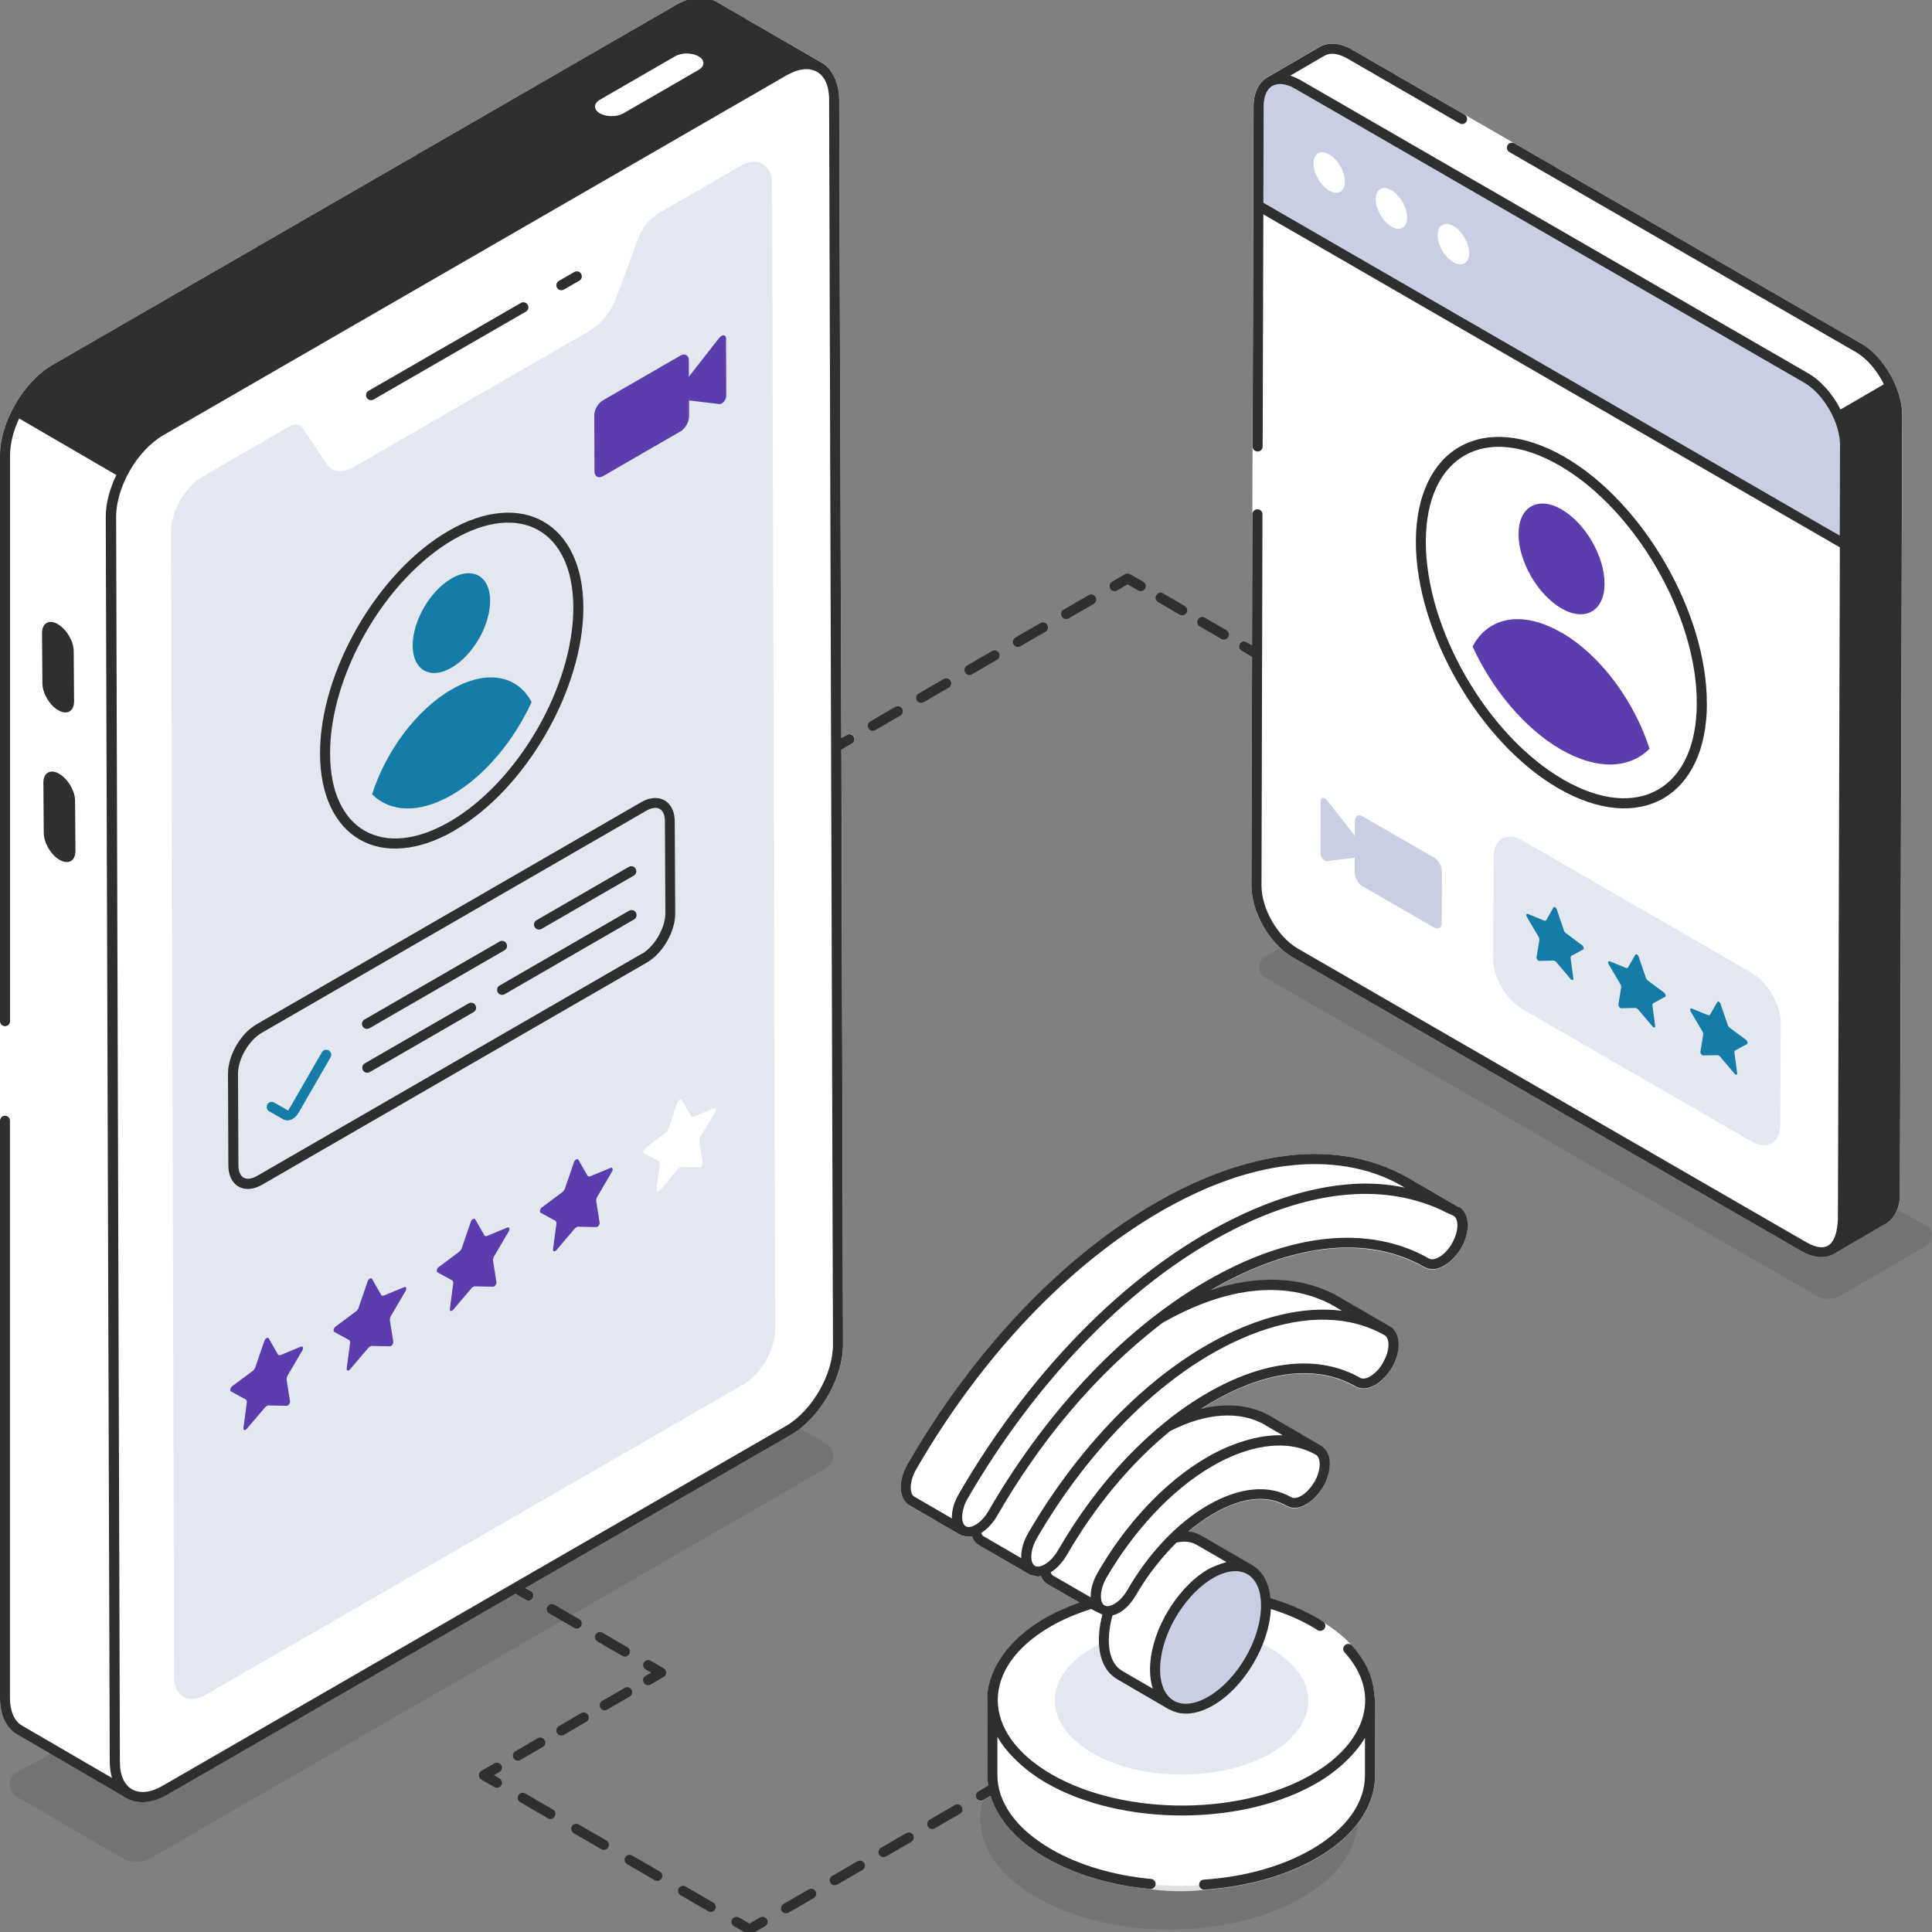<?xml version="1.0" encoding="UTF-8"?>
<svg id="Layer_12" data-name="Layer 12" xmlns="http://www.w3.org/2000/svg" viewBox="0 0 200 200">
  <rect x="0" y="0" width="200" height="200" fill="#808080" stroke="none"/>
  <defs>
    <style>
      .cls-1 {
        fill: #2f2f2f;
      }

      .cls-1, .cls-2, .cls-3, .cls-4, .cls-5, .cls-6 {
        stroke-width: 0px;
      }

      .cls-2 {
        fill: #e3e7f0;
      }

      .cls-7 {
        opacity: .15;
      }

      .cls-3 {
        fill: #c9cee2;
      }

      .cls-4 {
        fill: #5b3dad;
      }

      .cls-8 {
        isolation: isolate;
      }

      .cls-5 {
        fill: #fff;
      }

      .cls-6 {
        fill: #147ca6;
      }
    </style>
  </defs>
  <g>
    <path class="cls-5" d="M161.64,62.98c2.45,1.41,4.45.27,4.46-2.55,0-2.82-1.99-6.26-4.43-7.68-2.46-1.42-4.46-.29-4.47,2.54,0,2.82,1.99,6.28,4.44,7.7Z"/>
    <path class="cls-5" d="M161.6,77.59c3.76,2.17,7.1,1.99,9.17-.08-1.57-4.9-5.06-9.69-9.13-12.04-4.06-2.34-7.58-1.6-9.18,1.45,2.04,4.44,5.38,8.49,9.15,10.66Z"/>
    <path class="cls-5" d="M154.61,88.73l-.05,10.53c0,1.9,1.34,4.22,3,5.19l23.71,13.69c1.65.95,3,.18,3.01-1.71l.05-10.53c0-1.9-1.34-4.22-2.99-5.18l-23.71-13.69c-1.66-.96-3.02-.19-3.02,1.71Z"/>
    <path class="cls-5" d="M137.16,82.64c-.22-.13-.43-.04-.43.25l-.02,5.45c0,.29.2.61.43.74.08.04.15.07.23.06l2.88-.35v1.53c0,.53.37,1.17.82,1.43l7.36,4.25c.46.27.83.06.83-.47l.02-5.32c0-.53-.36-1.16-.82-1.43l-7.36-4.25c-.45-.26-.83-.06-.83.47v1.53s-2.88-3.67-2.88-3.67c-.07-.09-.15-.16-.23-.21Z"/>
    <path class="cls-5" d="M87.67,76.08l-.58.33h0c0-.08,0-.14,0-.21,0,.01,0,.03,0,.04,0-.04,0-.1,0-.16,0,.01,0,.03,0,.04,0-.04,0-.07,0-.11,0,.01,0,.02,0,.03,0-.07,0-.15,0-.24,0-.09,0-.16,0-.22,0-.05,0-.09,0-.13,0,.02,0,.05,0,.07-.01-3.25-.06-16.9-.22-65.26-.02-2.02-1.01-3.41-1.88-3.82L74.17.19c-1.14-.68-2.67-.56-4.2.33L5.41,37.79c-2.98,1.73-5.41,5.92-5.41,9.34v128.64c0,1.77.63,3.11,1.78,3.77l11.34,6.61c.92.55,2.49.63,4.2-.37l36.04-20.8,1.09.63c.25.14.57.06.71-.19.14-.25.06-.57-.19-.71l-.57-.33,27.49-15.86c3.06-1.78,5.41-5.98,5.39-9.37-.01-5.21-.13-46.16-.17-61.55l1.09-.63c.25-.14.33-.46.19-.71-.14-.25-.46-.34-.71-.19Z"/>
    <path class="cls-5" d="M151.03,124.99s0,0,0,0l-5.31-3.09c-8.22-4.6-17.93-2.08-26.09,2.63-9.73,5.63-18.86,15.24-25.68,27.07-.99,1.73-.9,3.59.19,4.23l5.32,3.09s0,0,0,0c0,0,0,0,0,0,.11.06.75.22,1.18.15.14.36.34.67.66.87.21.12,5.68,3.29,5.33,3.08,0,0,0,0,0,0,0,0,.71.19.81.19.11,0,.22-.03.33-.05.18.46.47.72.71.86l3.27,1.88c-1.29.47-2.51.99-3.58,1.62-6.45,3.77-6,8.67-5.93,8.46,0,.45-.02,7.96-.02,7.75,0,.38.03.75.09,1.12l-1.03.6c-.25.14-.33.46-.19.71.15.25.47.33.71.19l.76-.44c.73,2.43,2.68,4.65,5.69,6.4,2.97,1.73,6.71,2.86,10.82,3.25,0,0,2.51.43,5.58.08.01,0,.02,0,.04,0,4.47-.31,8.52-1.46,11.72-3.33,3.82-2.24,5.92-5.24,5.93-8.46l.02-7.74c-.2-.93.05-3.02-2.41-5.73-.99-1.25-3.02-2.48-3.02-2.48-1.43-.89-3.05-1.7-5.42-2.41-.16-1.56-.78-2.76-1.85-3.39,0,0,0-.02-.02-.02,0,0,0,0,0,0l-5.29-3.07c-.41-.24-.86-.38-1.35-.44,2.85-2.41,6.95-4.51,10.17-2.65,1.35.75,2.98-.6,3.79-1.98.82-1.43,1.11-3.51-.33-4.3l-5.18-3.03c-2.04-1.15-4.5-1.37-7.15-.73,4.89-3.14,11.02-5.18,16.01-2.32,1.35.74,2.98-.59,3.77-1.97.98-1.7.9-3.53-.17-4.21-3.7-2.15-5.57-3.24-5.35-3.11-3.71-2.11-8.29-2.31-13.26-.67,6.85-4,15.26-6.32,22.15-2.39,1.35.74,2.98-.6,3.79-1.98.98-1.71.89-3.56-.2-4.23Z"/>
    <path class="cls-5" d="M192.64,35.55l-35.23-20.34c-.38-.23-.64-.37-.64-.37l-5.16-2.98-11.64-6.72c-1.24-.72-2.44-.82-3.38-.29-2.17,1.26-2.58,1.52-5.39,3.14-.93.53-1.44,1.62-1.44,3.04l-.1,35.18-.02,7.02s0,0,0,0v1.76s0,.03,0,.03h0l-.03,11.78-.57-.33c-.25-.15-.57-.06-.71.19-.15.25-.06.57.19.71l1.09.64-.06,23.68c0,2.67,1.82,5.98,4.27,7.41l52.67,30.42c1.06.6,2.32.89,3.38.27.21-.12,5.77-3.37,5.38-3.13,0,0,0,0,0,0h0s0,0,.01-.01c.98-.6,1.43-1.87,1.43-3.05l.23-80.63c0-2.57-1.82-5.98-4.27-7.39Z"/>
    <path class="cls-5" d="M161.33,81.62c8.38,4.83,15.34.88,15.36-8.78.04-9.37-6.57-20.83-14.73-25.54-8.41-4.85-15.36-.89-15.39,8.74-.02,9.4,6.61,20.87,14.77,25.58ZM161.44,48.2c7.87,4.55,14.25,15.6,14.21,24.64h0c-.02,8.89-6.16,12.3-13.8,7.88-7.88-4.54-14.27-15.61-14.25-24.67.03-8.81,6.11-12.31,13.84-7.85Z"/>
  </g>
  <g>
    <g class="cls-7">
      <path class="cls-1" d="M140.54,187.91c.21,3.05-1.7,6.15-5.67,8.48-7.58,4.47-19.97,4.47-27.63,0-5.65-3.3-7.15-8.08-4.47-12.18.17,2.81,2.1,5.55,5.76,7.67,7.65,4.45,20.01,4.45,27.63,0,1.97-1.16,3.43-2.51,4.38-3.97Z"/>
    </g>
    <path class="cls-2" d="M135.12,177.68c-.5,1.39-1.68,2.7-3.51,3.78-5.11,2.99-13.42,2.99-18.55,0-1.87-1.08-3.05-2.43-3.57-3.82-.89-2.45.27-5.11,3.51-7,.39-.23.83-.46,1.27-.64.06,1.68.66,2.85,1.66,3.43l5.32,3.1c-1.04-.62-1.68-1.87-1.68-3.7,0-1.39.37-2.91,1.02-4.34,3.89-.31,7.98.42,10.97,2.16,3.28,1.91,4.49,4.57,3.57,7.04Z"/>
    <path class="cls-3" d="M125.29,162.92c3.17-1.83,5.76-.36,5.77,3.27.01,3.65-2.56,8.08-5.73,9.91-3.17,1.83-5.76.38-5.77-3.27-.01-3.63,2.56-8.08,5.73-9.91Z"/>
    <g>
      <g class="cls-7">
        <g class="cls-8">
          <path class="cls-1" d="M85.52,151.98L15.6,192.35c-.89.52-2.02.52-2.93,0l-10.93-6.36c-.98-.56-.98-1.97,0-2.53l4.05-2.18,7.58,4.43c-.08-.06-.17-.12-.25-.21.93.75,2.37.75,3.93-.17l64.56-37.26c.25-.15.48-.29.71-.48l3.2,1.85c.98.56.98,1.97,0,2.53Z"/>
        </g>
      </g>
      <path class="cls-2" d="M79.93,19.06c-.02-2.08-1.5-2.91-3.3-1.87l-8.33,4.82c-1.02.56-1.77,1.48-2.18,2.56l-2.26,6.09c-.56,1.56-1.68,2.93-2.89,3.62l-24.29,14.03c-1.18.71-2.29.6-2.87-.29l-2.43-3.64c-.29-.44-.85-.56-1.31-.31l-9.08,5.26c-1.81,1.04-3.28,3.59-3.28,5.67l.31,118.56c.02,2.1,1.5,2.93,3.3,1.87l55.64-32.12c1.81-1.04,3.28-3.57,3.28-5.67l-.31-118.56ZM74.03,115.12l-1.58,2.68-.06.29.35,2.29c.04.15-.08.37-.21.46-.04.02-.08.02-.12.02l-1.95-.04-.23.12-1.93,2.31s-.08.06-.12.08c-.12.08-.25.02-.23-.19l.37-2.7-.08-.21-1.58-.85c-.12-.08-.06-.42.15-.56l2.16-1.6.19-.25.96-2.85c.06-.12.15-.23.23-.27.08-.06.17-.04.21.02l1,1.7.17.04,2.18-.89c.21-.08.29.17.15.39Z"/>
    </g>
    <path class="cls-4" d="M27.59,138.52c-.09.05-.17.15-.22.28l-.97,2.83-.18.24-2.17,1.62c-.21.15-.27.47-.14.55l1.58.86.07.21-.36,2.71c-.03.19.09.27.23.19.04-.02.08-.06.12-.1l1.95-2.29.22-.13,1.95.04s.08-.01.12-.03c.14-.08.26-.29.23-.45l-.36-2.29.07-.29,1.57-2.68c.14-.24.05-.47-.14-.39l-2.18.9-.18-.04-.98-1.71c-.05-.07-.13-.08-.22-.03Z"/>
    <path class="cls-4" d="M38.28,132.36c-.09.05-.17.15-.22.28l-.97,2.83-.18.24-2.17,1.62c-.21.15-.27.47-.14.55l1.58.86.07.21-.36,2.71c-.03.19.09.27.23.19.04-.02.08-.06.12-.1l1.95-2.29.22-.13,1.95.04s.08-.01.12-.03c.14-.08.26-.29.23-.45l-.36-2.29.07-.29,1.57-2.68c.14-.24.05-.47-.14-.39l-2.18.9-.18-.04-.98-1.71c-.05-.07-.13-.08-.22-.03Z"/>
    <path class="cls-4" d="M48.96,126.19c-.09.05-.17.15-.22.28l-.97,2.83-.18.24-2.17,1.62c-.21.15-.27.47-.14.55l1.58.86.07.21-.36,2.71c-.03.19.09.27.23.19.04-.02.08-.06.12-.1l1.95-2.29.22-.13,1.95.04s.08-.01.12-.03c.14-.08.26-.29.23-.45l-.36-2.29.07-.29,1.57-2.68c.14-.24.05-.47-.14-.39l-2.18.9-.18-.04-.98-1.71c-.05-.07-.13-.08-.22-.03Z"/>
    <path class="cls-4" d="M59.64,120.02c-.09.05-.17.15-.22.28l-.97,2.83-.18.24-2.17,1.62c-.21.15-.27.47-.14.55l1.58.86.07.21-.36,2.71c-.03.19.09.27.23.19.04-.02.08-.06.12-.1l1.95-2.29.22-.13,1.95.04s.08-.01.12-.03c.14-.08.26-.29.23-.45l-.36-2.29.07-.29,1.57-2.68c.14-.24.05-.47-.14-.39l-2.18.9-.18-.04-.98-1.71c-.05-.07-.13-.08-.22-.03Z"/>
    <path class="cls-6" d="M29.76,115.99c-.13,0-.26-.03-.39-.09l-1.5-.86c-.25-.14-.33-.46-.19-.71.14-.25.46-.34.71-.19l1.47.84c-.03-.08.06-.17.15-.31l3.31-5.74c.14-.25.46-.33.71-.19.25.14.33.46.19.71l-3.31,5.74c-.17.28-.38.51-.62.64-.17.1-.36.15-.53.15Z"/>
    <path class="cls-6" d="M46.72,59.9c-2.21,1.27-4,4.38-4,6.92,0,2.55,1.82,3.58,4.02,2.3,2.22-1.28,4.01-4.39,4-6.94s-1.82-3.57-4.03-2.29Z"/>
    <path class="cls-6" d="M46.75,71.37c-3.67,2.12-6.82,6.43-8.23,10.85,1.86,1.87,4.87,2.03,8.26.07,3.4-1.96,6.41-5.61,8.25-9.61-1.45-2.76-4.62-3.42-8.28-1.31Z"/>
    <path class="cls-4" d="M70.41,36.82c.49-.28.9-.06.9.51v1.66s3.13-3.99,3.13-3.99c.08-.1.16-.18.25-.23.24-.14.46-.04.47.27l.02,5.92c0,.31-.22.67-.46.81-.08.05-.17.07-.25.06l-3.14-.38v1.66c0,.58-.4,1.27-.89,1.55l-8,4.62c-.5.29-.9.06-.9-.51l-.02-5.78c0-.58.39-1.26.9-1.55l8-4.62Z"/>
    <g class="cls-7">
      <path class="cls-1" d="M199.41,128.96l-8.93,5.19c-.75.42-1.66.42-2.41,0l-57.14-33c-.79-.46-.79-1.62,0-2.08l2.1-1.23c.33.29.69.56,1.04.77l52.67,30.42c2.22,1.27,4.03.25,4.03-2.33l.02-4.47,8.62,4.63c.79.46.79,1.6,0,2.08Z"/>
    </g>
    <path class="cls-3" d="M187,39.11l-52.67-30.4c-2.24-1.27-4.05-.25-4.05,2.31l-.02,10.26,60.71,35.05.02-10.26c0-2.53-1.79-5.65-3.99-6.96ZM137.59,19.73c-.89-.52-1.62-1.79-1.62-2.83s.75-1.43,1.64-.91c.89.52,1.62,1.77,1.62,2.81s-.73,1.45-1.64.93ZM144.03,23.45c-.89-.52-1.62-1.79-1.62-2.83s.73-1.45,1.62-.93c.91.52,1.64,1.79,1.64,2.83s-.75,1.45-1.64.94ZM150.45,27.15c-.89-.52-1.62-1.77-1.62-2.81s.73-1.45,1.64-.94c.89.52,1.62,1.79,1.62,2.81s-.73,1.45-1.64.94Z"/>
    <path class="cls-4" d="M161.67,52.75c2.45,1.41,4.44,4.85,4.43,7.68,0,2.82-2.01,3.97-4.46,2.55-2.46-1.42-4.45-4.87-4.44-7.7s2.01-3.96,4.47-2.54Z"/>
    <path class="cls-4" d="M161.63,65.47c4.07,2.35,7.56,7.14,9.13,12.04-2.07,2.07-5.41,2.25-9.17.08-3.77-2.18-7.11-6.22-9.15-10.66,1.6-3.06,5.12-3.8,9.18-1.45Z"/>
    <path class="cls-2" d="M157.64,87.02c-1.66-.96-3.02-.19-3.02,1.71l-.05,10.53c0,1.9,1.34,4.22,3,5.19l23.71,13.69c1.65.95,3,.18,3.01-1.71l.05-10.53c0-1.9-1.34-4.22-2.99-5.18l-23.71-13.69Z"/>
    <path class="cls-3" d="M141.09,84.52c-.45-.26-.83-.06-.83.47v1.53s-2.88-3.67-2.88-3.67c-.07-.09-.15-.16-.23-.21-.22-.13-.43-.04-.43.25l-.02,5.45c0,.29.2.61.43.74.08.04.15.07.23.06l2.88-.35v1.53c0,.53.37,1.17.82,1.43l7.36,4.25c.46.27.83.06.83-.47l.02-5.32c0-.53-.36-1.16-.82-1.43l-7.36-4.25Z"/>
    <path class="cls-6" d="M177.94,103.7c.07.04.14.12.17.22l.77,2.25.14.19,1.72,1.28c.16.12.22.38.11.44l-1.26.68-.05.17.29,2.15c.03.15-.07.21-.18.15-.03-.02-.06-.04-.09-.08l-1.54-1.82-.17-.1-1.55.03s-.06,0-.09-.03c-.11-.06-.21-.23-.18-.36l.29-1.81-.05-.23-1.25-2.12c-.11-.19-.04-.38.11-.31l1.73.71.14-.03.78-1.36c.04-.06.11-.06.17-.02Z"/>
    <path class="cls-6" d="M169.46,98.81c.07.04.14.12.17.22l.77,2.25.14.19,1.72,1.28c.16.12.22.38.11.44l-1.26.68-.06.17.29,2.15c.03.15-.07.21-.18.15-.03-.02-.06-.04-.09-.08l-1.54-1.82-.17-.1-1.55.03s-.06,0-.09-.03c-.11-.06-.21-.23-.18-.36l.29-1.81-.05-.23-1.25-2.12c-.11-.19-.04-.38.11-.31l1.73.71.14-.03.78-1.36c.04-.06.11-.06.17-.02Z"/>
    <path class="cls-6" d="M160.98,93.91c.07.04.14.12.17.22l.77,2.25.14.19,1.72,1.28c.16.12.22.38.11.44l-1.26.68-.05.17.29,2.15c.03.15-.07.21-.18.15-.03-.02-.06-.04-.09-.08l-1.54-1.82-.17-.1-1.55.03s-.06,0-.09-.03c-.11-.06-.21-.23-.18-.36l.29-1.81-.05-.23-1.25-2.12c-.11-.19-.04-.38.11-.31l1.73.71.14-.03.78-1.36c.04-.06.11-.06.17-.02Z"/>
    <g>
      <path class="cls-1" d="M54.44,165.62c.25.14.57.06.71-.19.14-.25.06-.57-.19-.71l-.57-.33,27.49-15.86c3.06-1.78,5.41-5.98,5.39-9.37-.01-5.21-.13-46.16-.17-61.55l1.09-.63c.25-.14.33-.46.19-.71-.14-.25-.46-.34-.71-.19l-.58.33c-.02-6.76.08,24.5-.22-66.14-.02-2.02-1.01-3.41-1.88-3.82L74.17.19c-1.14-.68-2.67-.56-4.2.33L5.41,37.79C2.43,39.53,0,43.72,0,47.13v58.57C0,106,.23,106.23.52,106.23s.52-.23.52-.52v-58.57c0-1.22.35-2.55.94-3.82l10.06,5.85c-.64,1.37-1.09,2.82-1.09,4.32.02,6.25-.11-33.02.41,128.88,0,.6.1,1.22.23,1.68l-9.3-5.41c-.81-.47-1.26-1.49-1.26-2.88v-59.74c0-.29-.23-.52-.52-.52S0,115.75,0,116.04v59.74C0,177.54.63,178.89,1.78,179.55l11.34,6.61c.92.55,2.49.63,4.2-.37l36.04-20.8,1.09.63ZM62.11,10.32l7.77-4.49c.66-.39,1.77-.39,2.43,0,.69.39.66,1.02,0,1.41l-7.77,4.49c-.69.39-1.77.39-2.45,0-.66-.39-.66-1.02.02-1.41ZM16.8,184.88c-2.38,1.39-4.39.43-4.39-2.5l-.39-128.88c0-3.08,2.17-6.86,4.87-8.44L81.44,7.79c2.34-1.35,4.36-.53,4.39,2.48,0,4.37.35,113.56.4,128.89h0c.02,3.1-2.17,6.89-4.87,8.46l-64.56,37.26Z"/>
      <path class="cls-1" d="M65.14,171.23c.14-.25.06-.57-.19-.71l-2.58-1.5c-.25-.14-.57-.06-.71.19-.14.25-.06.57.19.71l2.58,1.5c.25.14.57.06.71-.19Z"/>
      <path class="cls-1" d="M56.67,166.31c-.14.25-.06.57.19.71l2.58,1.5c.25.14.57.06.71-.19.14-.25.06-.57-.19-.71l-2.58-1.5c-.25-.14-.57-.06-.71.19Z"/>
      <path class="cls-1" d="M67.36,171.92c-.25-.14-.57-.06-.71.19-.14.25-.06.57.19.71l.57.33-.58.33c-.25.14-.33.46-.19.71.15.25.46.33.71.19l1.35-.78c.34-.2.35-.7,0-.9l-1.35-.78Z"/>
      <path class="cls-1" d="M60.88,177.53c-.15-.25-.47-.34-.71-.19l-2.32,1.35c-.25.14-.33.46-.19.71.15.25.47.33.71.19l2.32-1.35c.25-.14.33-.46.19-.71Z"/>
      <path class="cls-1" d="M53.87,182.19l2.32-1.35c.25-.14.33-.46.19-.71-.15-.25-.47-.33-.71-.19l-2.32,1.35c-.25.14-.33.46-.19.71.15.25.47.33.71.19Z"/>
      <path class="cls-1" d="M62.86,176.98l2.32-1.35c.25-.14.33-.46.19-.71-.15-.25-.47-.33-.71-.19l-2.32,1.35c-.25.14-.33.46-.19.71.15.25.47.33.71.19Z"/>
      <path class="cls-1" d="M51.89,182.73c-.15-.25-.46-.33-.71-.19l-1.35.78c-.34.2-.35.7,0,.9l1.35.78c.25.14.57.06.71-.19.14-.25.06-.57-.19-.71l-.57-.33.57-.33c.25-.14.33-.46.19-.71Z"/>
      <path class="cls-1" d="M54.37,185.66c-.25-.15-.57-.06-.71.19-.14.25-.06.57.19.71l2.86,1.66c.6.35,1.12-.55.52-.9l-2.86-1.66Z"/>
      <path class="cls-1" d="M59.91,188.87c-.25-.14-.57-.06-.71.19-.14.25-.06.57.19.71l2.86,1.66c.25.14.57.06.71-.19.14-.25.06-.57-.19-.71l-2.86-1.66Z"/>
      <path class="cls-1" d="M70.97,195.29c-.25-.14-.57-.06-.71.19-.14.25-.06.57.19.71l2.86,1.66c.25.14.57.06.71-.19.14-.25.06-.57-.19-.71l-2.86-1.66Z"/>
      <path class="cls-1" d="M65.44,192.08c-.25-.14-.57-.06-.71.19-.14.25-.06.57.19.71l2.86,1.66c.25.14.57.06.71-.19.14-.25.06-.57-.19-.71l-2.86-1.66Z"/>
      <path class="cls-1" d="M78.68,198.5l-1.09.63-1.09-.63c-.25-.14-.57-.06-.71.19-.14.25-.06.57.19.71l1.35.78c.16.09.36.09.52,0l1.35-.78c.25-.14.33-.46.19-.71-.14-.25-.46-.33-.71-.19Z"/>
      <path class="cls-1" d="M93.81,189.77l-2.61,1.51c-.25.14-.33.46-.19.71.14.25.46.33.71.19l2.61-1.51c.25-.14.33-.46.19-.71-.14-.25-.46-.34-.71-.19Z"/>
      <path class="cls-1" d="M83.72,195.59l-2.61,1.51c-.25.14-.33.46-.19.71.14.25.46.33.71.19l2.61-1.51c.25-.14.33-.46.19-.71-.14-.25-.46-.33-.71-.19Z"/>
      <path class="cls-1" d="M98.85,186.86l-2.61,1.51c-.25.14-.33.46-.19.71.14.25.46.33.71.19l2.61-1.51c.25-.14.33-.46.19-.71-.14-.25-.46-.34-.71-.19Z"/>
      <path class="cls-1" d="M88.76,192.68l-2.61,1.51c-.25.14-.33.46-.19.71.14.25.46.33.71.19l2.61-1.51c.25-.14.33-.46.19-.71-.14-.25-.46-.33-.71-.19Z"/>
      <path class="cls-1" d="M110.63,64.01l2.59-1.5c.25-.14.33-.46.19-.71-.14-.25-.46-.34-.71-.19l-2.59,1.5c-.25.14-.33.46-.19.71.14.25.46.33.71.19Z"/>
      <path class="cls-1" d="M100.62,69.8l2.59-1.5c.25-.14.33-.46.19-.71-.14-.25-.46-.34-.71-.19l-2.59,1.5c-.25.14-.33.46-.19.71.14.25.46.33.71.19Z"/>
      <path class="cls-1" d="M105.63,66.9l2.59-1.5c.25-.14.33-.46.19-.71-.14-.25-.46-.34-.71-.19l-2.59,1.5c-.25.14-.33.46-.19.71.14.25.46.33.71.19Z"/>
      <path class="cls-1" d="M95.62,72.69l2.59-1.5c.25-.14.33-.46.19-.71-.14-.25-.46-.33-.71-.19l-2.59,1.5c-.25.14-.33.46-.19.71.14.25.46.33.71.19Z"/>
      <path class="cls-1" d="M93.39,73.37c-.14-.25-.46-.33-.71-.19l-2.59,1.5c-.25.14-.33.46-.19.71.14.25.46.33.71.19l2.59-1.5c.25-.14.33-.46.19-.71Z"/>
      <path class="cls-1" d="M115.64,61.12l1.09-.63,1.09.63c.24.14.56.06.71-.19.15-.25.06-.57-.19-.71l-1.35-.78c-.16-.09-.36-.09-.52,0l-1.35.78c-.25.14-.33.46-.19.71.14.25.46.33.71.19Z"/>
      <path class="cls-1" d="M126.43,66.14c.24.14.56.07.71-.19.15-.25.06-.57-.19-.71l-2.23-1.3c-.25-.15-.57-.06-.71.19-.15.25-.06.57.19.71l2.23,1.3Z"/>
      <path class="cls-1" d="M122.12,63.63c.24.14.56.07.71-.19.15-.25.06-.57-.19-.71l-2.23-1.3c-.25-.15-.57-.06-.71.19-.15.25-.06.57.19.71l2.23,1.3Z"/>
      <path class="cls-1" d="M151.02,124.98l-5.31-3.09c-8.22-4.6-17.93-2.08-26.09,2.63-9.73,5.63-18.86,15.24-25.68,27.07-.99,1.73-.9,3.59.19,4.23l5.32,3.09s0,0,0,0c0,0,0,0,0,0,.11.06.75.22,1.18.15.14.36.34.67.66.87.21.12,5.68,3.29,5.33,3.08,0,0,0,0,0,0,0,0,.71.19.81.19.11,0,.22-.03.33-.05.18.46.47.72.71.86l3.27,1.88c-1.29.47-2.51.99-3.58,1.62-6.45,3.77-6,8.67-5.93,8.46,0,.45-.02,7.96-.02,7.75,0,.38.03.75.09,1.12l-1.03.6c-.25.14-.33.46-.19.71.15.25.47.33.71.19l.76-.44c.73,2.43,2.68,4.65,5.69,6.4,2.97,1.73,6.71,2.86,10.82,3.25.26.01.54-.18.57-.47.03-.29-.18-.54-.47-.57-3.96-.38-7.56-1.46-10.4-3.12-3.56-2.08-5.52-4.8-5.51-7.68v-3.91c.84,1.49,2.62,3.35,5.01,4.74,7.77,4.52,20.56,4.59,28.38-.15,2.27-1.38,3.95-3.23,4.66-4.49v3.92c-.02,2.84-1.94,5.52-5.43,7.57-3.06,1.79-6.95,2.9-11.26,3.19-.29.02-.5.27-.48.55.02.27.25.48.52.48.01,0,.02,0,.04,0,4.47-.31,8.52-1.46,11.72-3.33,3.82-2.24,5.92-5.24,5.93-8.46l.02-7.74c-.2-.93.05-3.02-2.41-5.73-.19-.21-.52-.23-.73-.04-.21.19-.23.52-.04.73,3.88,4.27,2.21,9.13-2.79,12.29-7.39,4.69-19.96,4.75-27.58.32-7.34-4.28-7.35-11.01-.1-15.25,1.24-.73,2.68-1.33,4.24-1.84.29.15,1.07.55,1.17.58-.67,2.54-.56,5.47,1.55,6.7l5.32,3.1c.21.03,1.75,1.24,4.61-.41,3.2-1.85,5.79-6.24,5.96-9.97,2.22.71,3.56,1.39,4.84,2.19.24.15.56.08.72-.17.15-.24.08-.56-.17-.72-1.43-.89-3.05-1.7-5.42-2.41-.16-1.56-.78-2.76-1.85-3.39,0,0,0-.02-.02-.02,0,0,0,0,0,0l-5.29-3.07c-.41-.24-.86-.38-1.35-.44,2.85-2.41,6.95-4.51,10.17-2.65,1.35.75,2.98-.6,3.79-1.98.82-1.43,1.11-3.51-.33-4.3l-5.18-3.03c-2.04-1.15-4.5-1.37-7.15-.73,4.89-3.14,11.02-5.18,16.01-2.32,1.35.74,2.98-.59,3.77-1.97.98-1.7.9-3.53-.17-4.21-3.7-2.15-5.57-3.24-5.35-3.11-3.71-2.11-8.29-2.31-13.26-.67,6.85-4,15.26-6.32,22.15-2.39,1.35.74,2.98-.6,3.79-1.98.98-1.71.89-3.56-.2-4.23,0,0,0,0,0,0ZM94.65,154.93c-.5-.29-.55-1.52.19-2.82,6.74-11.67,15.72-21.15,25.3-26.69,16.12-9.32,24.94-2.53,25.29-2.49-.49.02-6.81-2.09-17.51,3.11-11.95,5.79-21.99,17.07-28.68,28.64-.5.87-.73,1.75-.7,2.51l-3.89-2.26ZM130.54,166.19c.01,3.47-2.45,7.71-5.47,9.46-3.29,1.89-5.45-.1-4.89-4,.48-3.4,2.89-6.84,5.38-8.28,2.77-1.62,4.98-.46,4.98,2.81ZM123.83,159.89l3.14,1.82c-.35.07-1.48.49-1.94.76-2.66,1.54-5.34,5.29-5.88,9.04-.13.93-.19,2.14.19,3.3l-3.15-1.83c-1.75-1.02-1.58-3.81-1.02-5.75.23-.06.46-.15.7-.28.64-.37,1.25-1.01,1.72-1.81,1.2-2.09,2.65-3.91,4.2-5.45.79-.18,1.48-.12,2.04.21ZM136.06,153.41c-.37.63-.85,1.14-1.35,1.43-.41.24-.78.3-1.02.16-2.33-1.35-5.41-1.06-8.65.82-3.16,1.83-6.13,4.95-8.34,8.79-.37.63-.86,1.15-1.35,1.43-1.59.92-1.73-1.12-.84-2.66,2.62-4.54,6.54-9.05,11.03-11.63,3.26-1.89,7.43-3.03,10.7-1.14,0,0,0,0,.01,0,.49.32.54,1.54-.18,2.8ZM130.93,147.5l1.85,1.08c-2.61-.1-5.53.95-7.77,2.24-4.61,2.66-8.63,7.18-11.41,12.03-.49.86-.72,1.76-.69,2.51l-3.89-2.25c-.05-.03-.17-.11-.26-.34.62-.38,1.2-.99,1.65-1.75,2.97-5.15,6.68-9.57,10.71-12.87,3.71-1.9,7.19-2.14,9.82-.66ZM143.18,141.06c-.36.63-.84,1.13-1.34,1.42-.41.24-.78.29-1.02.16-4.25-2.43-9.87-1.88-15.82,1.55-5.87,3.39-11.37,9.18-15.49,16.32-.37.63-.86,1.15-1.35,1.43-1.59.92-1.76-1.06-.85-2.66,5.12-8.86,13.31-17.87,22.88-21.38,4.97-1.81,9.54-1.73,13.16.33.51.3.57,1.53-.18,2.82ZM138.96,135.7c-2.45-.33-5.55-.06-9.08,1.22-9.85,3.58-18.26,12.81-23.48,21.85-.49.87-.72,1.77-.68,2.53l-3.89-2.26c-.12-.07-.2-.2-.26-.35.61-.38,1.19-.98,1.64-1.75,4.36-7.58,10.09-14.62,17.15-20.01,11.9-6.77,18.13-1.33,18.59-1.23ZM150.33,128.7c-.37.63-.85,1.14-1.35,1.43-.41.24-.79.29-1.03.16-6.18-3.52-14.34-2.71-22.99,2.28-9.41,5.43-17.27,14.55-22.63,23.85-.37.63-.86,1.15-1.35,1.43-1.05.6-1.51-.05-1.34-1.24.07-.44.2-.92.5-1.43,6.68-11.55,16.84-22.97,28.93-28.57,6.72-3.11,14.22-4.39,20.77-1.04.21.11.44.18.65.3.51.31.56,1.54-.17,2.82Z"/>
      <path class="cls-1" d="M58.37,29.98l1.6-.92c.25-.14.33-.46.19-.71-.14-.25-.46-.34-.71-.19l-1.6.92c-.25.14-.33.46-.19.71.14.25.46.33.71.19Z"/>
      <path class="cls-1" d="M38.67,41.36l15.77-9.1c.25-.14.33-.46.19-.71-.14-.25-.46-.33-.71-.19l-15.77,9.1c-.25.14-.33.46-.19.71.14.25.46.33.71.19Z"/>
      <path class="cls-1" d="M5.97,64.6c-.9-.51-1.63-.09-1.62.95l.04,5.17c0,1.04.75,2.3,1.65,2.81.91.52,1.64.09,1.63-.95l-.04-5.17c0-1.03-.75-2.29-1.66-2.8Z"/>
      <path class="cls-1" d="M6.11,80.09c-.9-.51-1.63-.09-1.62.95l.04,5.17c0,1.04.75,2.3,1.65,2.81.91.52,1.64.09,1.63-.95l-.04-5.17c0-1.03-.75-2.29-1.66-2.8Z"/>
      <path class="cls-1" d="M66.38,83.04l-39.81,22.99c-1.67.96-2.97,3.22-2.97,5.13l.04,9.49c0,2.1,1.64,3.06,3.5,1.99h0s39.81-22.99,39.81-22.99c1.66-.96,2.96-3.21,2.95-5.12l-.05-9.49c0-2.1-1.65-3.06-3.49-1.99ZM66.44,98.73l-39.81,22.99c-1.14.66-1.94.23-1.95-1.09l-.04-9.49c0-1.52,1.12-3.45,2.45-4.22l39.81-22.99c1.09-.63,1.93-.27,1.93,1.1l.05,9.49c0,1.52-1.11,3.45-2.43,4.22Z"/>
      <path class="cls-1" d="M56.06,96.16l9.55-5.52c.25-.14.33-.46.19-.71-.14-.25-.46-.34-.71-.19l-9.55,5.52c-.25.14-.33.46-.19.71.14.25.46.33.71.19Z"/>
      <path class="cls-1" d="M38.25,106.44l13.98-8.07c.25-.14.33-.46.19-.71-.14-.25-.46-.34-.71-.19l-13.98,8.07c-.25.14-.33.46-.19.71.14.25.46.33.71.19Z"/>
      <path class="cls-1" d="M48.51,103.87l-10.75,6.21c-.25.14-.33.46-.19.71.14.25.46.33.71.19l10.75-6.21c.25-.14.33-.46.19-.71-.14-.25-.46-.33-.71-.19Z"/>
      <path class="cls-1" d="M65.12,94.28l-13.4,7.74c-.25.14-.33.46-.19.71.14.25.46.33.71.19l13.4-7.74c.25-.14.33-.46.19-.71-.14-.25-.46-.33-.71-.19Z"/>
      <path class="cls-1" d="M47.05,85.97c7.37-4.25,13.35-14.61,13.34-23.1-.03-8.65-6.29-12.35-13.95-7.92-7.37,4.26-13.34,14.61-13.31,23.07.02,8.71,6.3,12.35,13.92,7.96ZM34.17,78.01c-.03-8.13,5.7-18.07,12.79-22.17,6.92-3.99,12.36-.9,12.39,7.03.02,8.16-5.74,18.11-12.82,22.2-6.85,3.96-12.35.92-12.36-7.06h0Z"/>
      <path class="cls-1" d="M196.68,123.57l.23-80.63c0-2.57-1.82-5.98-4.27-7.39l-35.87-20.71c-.25-.14-.57-.06-.71.19-.14.25-.06.57.19.71l35.87,20.71c1.16.67,2.21,1.93,2.9,3.33l-4.49,2.61c-.9-1.78-2.18-3.06-3.28-3.71l-52.68-30.42s0,0,0,0h0s0,0,0,0c-.34-.19-.68-.33-1-.43l3.55-2.07c.61-.34,1.44-.23,2.34.29l11.64,6.72c.25.14.57.06.71-.19.14-.25.06-.57-.19-.71l-11.64-6.72c-1.24-.72-2.44-.82-3.38-.29-2.17,1.26-2.58,1.52-5.39,3.14-.93.53-1.44,1.62-1.44,3.04l-.1,35.18c0,.29.23.52.52.52h0c.29,0,.52-.23.52-.52l.07-24.03,59.68,34.47c-.27,95.27-.18,62.39-.2,69.52-.11,2.54-1.05,3.68-3.25,2.43l-52.67-30.42c-2.08-1.22-3.75-4.12-3.75-6.51l.1-38.44c0-.29-.23-.52-.52-.52h0c-.29,0-.52.23-.52.52l-.04,13.56-.57-.33c-.25-.15-.57-.06-.71.19-.15.25-.06.57.19.71l1.09.64-.06,23.68c0,2.67,1.82,5.98,4.27,7.41l52.67,30.42c1.06.6,2.32.89,3.38.27.21-.12,5.77-3.37,5.38-3.13,0,0,0,0,0,0h0s0,0,.01-.01c.98-.6,1.43-1.87,1.43-3.05ZM130.78,20.98l.03-9.95c0-1.8.95-2.77,2.66-2.14.63.25-2.98-1.75,53.26,30.7,2.14,1.22,3.77,4.29,3.75,6.49l-.03,9.37-59.67-34.46Z"/>
      <path class="cls-1" d="M176.69,72.84c.04-9.37-6.57-20.83-14.73-25.54-8.41-4.85-15.36-.89-15.39,8.74-.02,9.4,6.61,20.87,14.77,25.58,8.38,4.83,15.34.88,15.36-8.78ZM147.6,56.04c.03-8.81,6.11-12.31,13.84-7.85,7.87,4.55,14.25,15.6,14.21,24.64h0c-.02,8.89-6.16,12.3-13.8,7.88-7.88-4.54-14.27-15.61-14.25-24.67Z"/>
    </g>
  </g>
</svg>